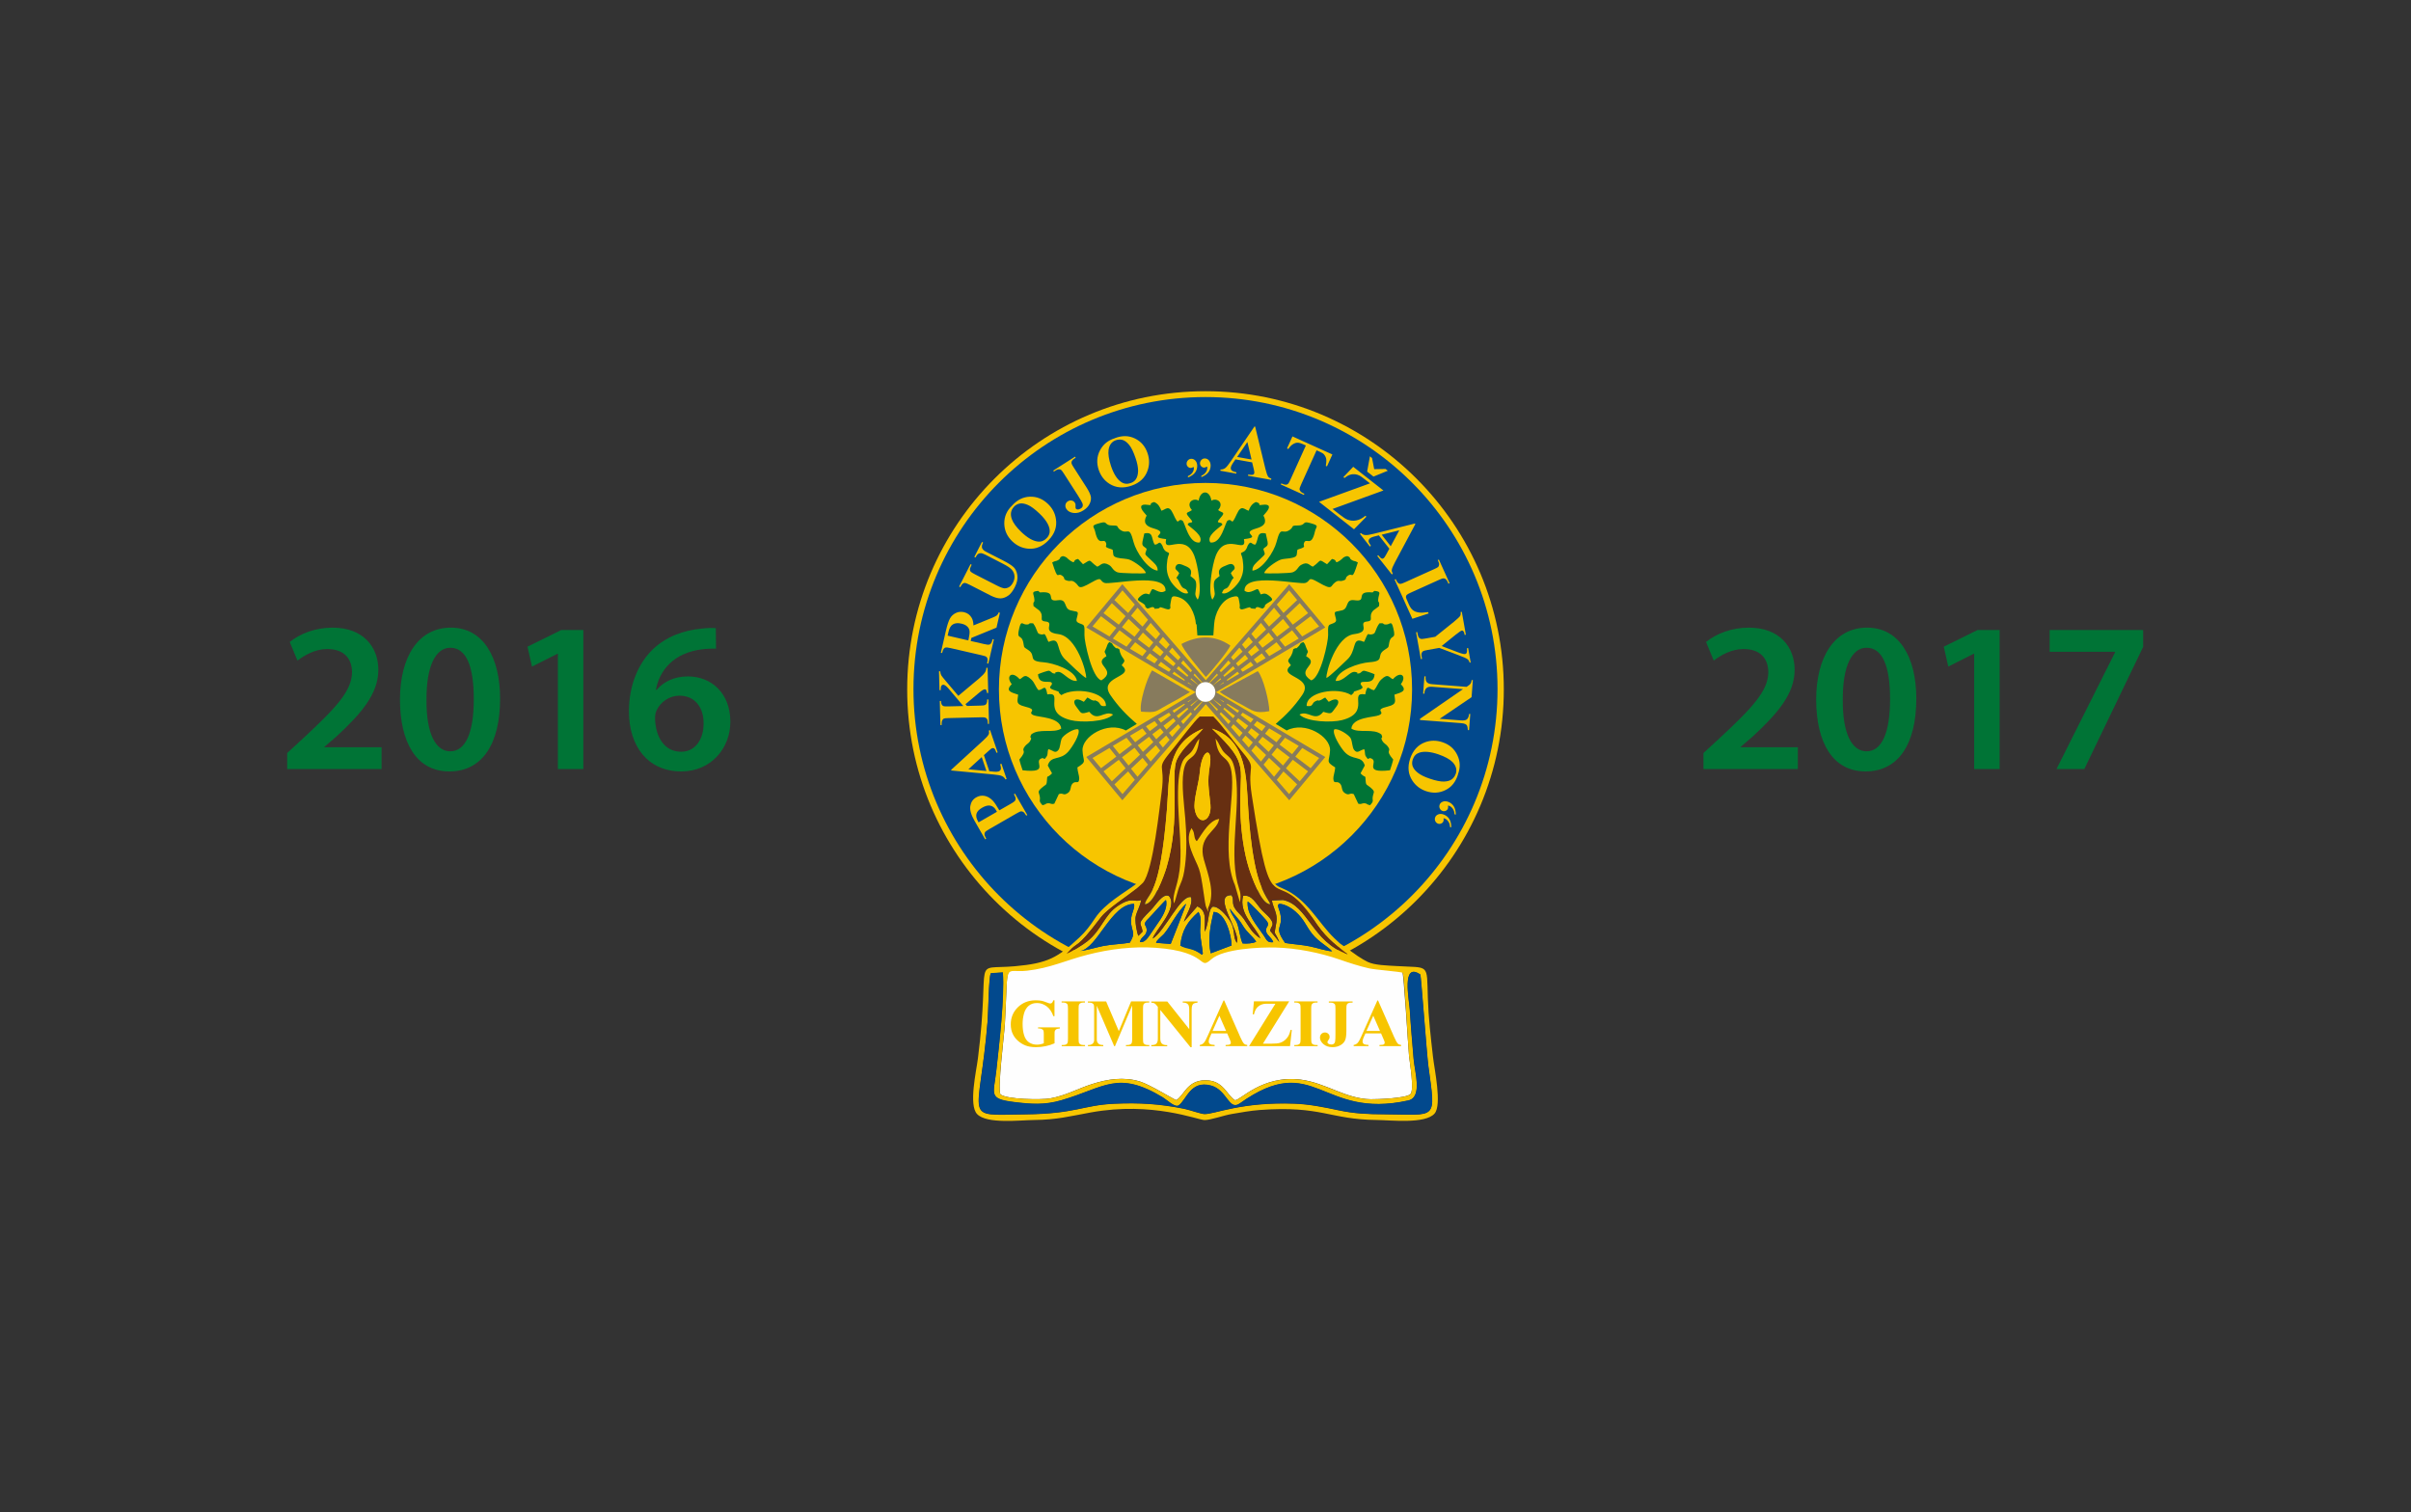 <?xml version="1.0" encoding="UTF-8"?>
<svg id="Layer_1" data-name="Layer 1" xmlns="http://www.w3.org/2000/svg" viewBox="0 0 338 212">
  <rect x="0" y="0" width="338" height="212" fill="#333333" stroke="none"/>
  <g>
    <path d="M169,54.85c23.1,0,41.82,18.72,41.82,41.82s-18.72,41.82-41.82,41.82-41.82-18.72-41.82-41.82,18.72-41.82,41.82-41.82h0Z" style="fill: #f7c500; fill-rule: evenodd;"/>
    <path d="M169,55.67c22.61,0,40.94,18.33,40.94,40.94s-18.33,40.94-40.94,40.94-40.94-18.33-40.94-40.94,18.33-40.94,40.94-40.94h0Z" style="fill: #02498d; fill-rule: evenodd;"/>
    <path d="M169,67.71c15.99,0,28.96,12.96,28.96,28.96s-12.96,28.96-28.96,28.96-28.96-12.96-28.96-28.96,12.96-28.96,28.96-28.96h0Z" style="fill: #f7c500; fill-rule: evenodd;"/>
    <path d="M140.24,153.43c.86.73,5.76.79,6.98.57,2.17-.38,3.81-1.34,5.85-2,2.2-.71,4.45-1.05,6.7-.38,1.41.42,4.86,2.58,5.13,2.62,1.08-.58,1.48-2.79,4.11-2.78,2.52.01,2.99,2.11,4.11,2.79.66.15,3.79-3.57,9.23-2.88,3.49.44,6.31,2.7,9.81,2.75.99.01,4.88-.13,5.55-.7.61-.52-.09-4.47-.18-5.43-.14-1.47-.72-11.47-.96-11.89-.3-.16-3.78-.41-4.71-.62-1.4-.32-2.76-.76-4.11-1.23-2.78-.97-5.9-1.57-8.85-1.65-2.18-.06-7.49.12-9.17,1.61-1.85,1.64-.13-1.09-7.66-1.64-3.21-.24-6.57.21-9.68,1.01-3.05.78-5.22,1.87-8.48,2.24-3.3.37-2.53-1.4-3.03,7.71-.09,1.6-1.05,9.03-.63,9.91h0Z" style="fill: #fefefe; fill-rule: evenodd;"/>
    <path d="M140.24,153.43c-.42-.88.54-8.3.63-9.91.5-9.11-.19-7.05,3.11-7.42,3.27-.37,5.43-1.46,8.48-2.24,3.11-.8,6.41-1.2,9.62-.97,7.53.55,5.88,3.25,7.73,1.61,1.68-1.49,6.85-1.71,9.03-1.65,2.94.08,6.2.72,8.98,1.69,1.35.47,2.71.91,4.11,1.23.93.21,4.41.46,4.71.62.25.42.74,10.14.89,11.61.09.96.79,4.9.18,5.43-.67.57-4.56.71-5.55.7-3.51-.05-6.33-2.3-9.81-2.75-5.44-.69-8.57,3.02-9.23,2.88-1.12-.68-1.59-2.78-4.11-2.79-2.62-.01-3.03,2.2-4.11,2.78-.27-.04-3.72-2.2-5.13-2.62-2.25-.67-4.5-.33-6.7.38-2.04.66-3.68,1.62-5.85,2-1.22.21-6.12.15-6.98-.57h0ZM199.1,136.61c.11.18.92,11.33,1.13,12.87,1.05,7.75,1.29,6.8-6.24,6.76-2.3-.01-4.12-.09-6.38-.57-2.01-.43-4.06-.84-6.12-.92-7.46-.28-11.22,1.49-12.64,1.46-.44,0-2.11-.59-2.84-.74-3.44-.69-6.25-.87-9.8-.71-4.42.2-5.36,1.41-12.49,1.49-9.02.09-6.43,1.16-5.27-13.09.1-1.22.14-6.04.44-6.69l1.69-.11c.26,3.44-.52,10.2-.92,13.78-.37,3.34-1.14,3.95,2.48,4.39,2.41.3,4.31.44,6.68-.26,6.07-1.78,7.84-4.23,14.19-.39.59.36,1.72,1.48,2.23,1.11,1.11-.81,1.65-3.53,4.49-2.78,2.31.61,2.5,3.63,4.07,2.51,10.53-7.5,11.28,2.32,23.62-.41,2.03-.45.9-4.04.75-5.82-.19-2.31-.4-4.6-.54-6.92-.08-1.32-1.19-6.75,1.45-4.93h0ZM165.47,132.58c.25-2.2,1.01-3.36,2.55-4.72.54.93.19,1.9.24,2.9.04.9.27,1.98.37,2.94l-.13.17c-1.01-.91-2.72-1.1-3.02-1.28h0ZM169.74,133.66c-.46-1.9-.03-4.03.4-5.8,1.67,0,2.51,3.4,2.52,4.7l-2.92,1.1h0ZM176.1,132.03c-.45.25-1.29.29-1.89.24-.34-.75-.45-1.82-.71-2.66-.24-.77-1.02-1.54-1.07-2.23.6.92,1.14,1.28,1.79,2.36.65,1.08,1.37,1.47,1.89,2.28h0ZM177.49,129.01c.72.88-.19.82.03,1.65.14.54.75.77.98,1.45-.86.08-.88-.27-1.34-.95-.95-1.41-2.4-2.95-2.25-4.75.28.07,2.36,2.34,2.58,2.6h0ZM159.8,132.09c.1-.7.84-.85.94-1.51.15-1.01-.83-.77.34-1.88.4-.39,2.18-2.42,2.38-2.52.29,1.2-.61,2.53-1.29,3.47-1.13,1.57-1.47,2.53-2.37,2.43h0ZM183.64,132.69c-1.15-.24-2.35-.29-3.48-.48-1.74-2.46-.17-1.94-.7-4.19-.17-.71-.77-1.57.46-1.2.59.18,1.25.59,1.7,1,1.24,1.11,1.43,1.99,2.34,3.13.92,1.15,2.09,1.68,2.79,2.43-.72-.02-2.29-.52-3.12-.69h0ZM151.42,133.34c2.45-.37,4.34-6.6,7.57-6.61.16.79-.62,1.55-.4,2.88.2,1.26.58,1.19-.2,2.56-1.18.2-2.51.22-3.76.47-.96.19-2.3.61-3.21.7h0ZM162.07,132.19c.09-.41.79-.89,1.1-1.24.85-.96,1.86-3.14,3.12-4.24-.03.17-2.08,5.46-2.17,5.64l-2.05-.16h0ZM178.56,123.76l-.3.08.59.68c.53.77,3.99,2.41,5.31,4.42,1.51,2.3,2.61,3.21,4.77,4.86-5-1.71-5.55-6.9-9.06-7.61-.01,0-1.56.07-1.57.07.19,1.06.84,1.84.64,3.04-.36,2.2-.32.95.41,2.78l-1.28-1.56c.05-.64.72-.76.02-1.7-.32-.43-.82-.82-1.19-1.21-.82-.89-1.38-2.22-2.63-2-.65,2.51,1.74,4.31,2.42,5.96-1.22-.79-1.45-1.47-2.3-2.7-.37-.54-.85-.91-1.17-1.36-.65-.91-.14-1.27-.57-1.99-2.81-.07,1.32,5.14.76,6.67-.68-.83-.09-1.81-1.08-3.23-.47-.68-1.49-1.92-2.33-1.83-.7.48-.46,2.27-1.11,3.49-.09-1.22.46-2.9-1.04-3.54l-1.88,2.16c.31-1,1.31-2.38,1-3.45-1.46-.36-3.68,4.79-5.37,5.81.28-1.09,3.66-4.33,2.28-5.96-.84-.48-1.87,1.29-2.53,1.95-2.17,2.16-1.35,1.69-1.17,3.03l-.59.6c-.22-.47-.53-2.14-.36-2.79.19-.77.65-1.47.76-2.25-.96.43-1.22-.54-3.28.84-1.94,1.3-2.21,3.3-4.29,4.97-.56.45-2.24,1.51-2.89,1.73,1.86-2.07,1.07-.18,4.83-5.12,1.1-1.45,5.29-3.91,5.62-4.59-.11.03.34-.52.23-.55-.57-.17-1.7-.47-.75.35-1.96,1.46-4.54,2.83-5.95,4.94-.72,1.08-1.29,1.85-2.2,2.7-3,2.8-4.41,3.61-9,4.02-6.32.56-3.36-1.85-5.21,12.9-.22,1.78-1.33,6.56-.12,7.83,1.36,1.43,6.03.85,8.04.83,3.15-.03,4.94-.52,7.91-1.06,8.67-1.57,15,1.07,15.94,1.07.88,0,2.71-.67,3.81-.85,1.3-.22,2.6-.46,3.91-.56,8.7-.64,9.75,1.33,16.42,1.4,1.98.02,6.79.59,8.1-.9,1.07-1.21-.03-6.24-.22-7.97-.32-2.82-.63-5.43-.72-8.28-.16-4.9.29-4.14-4.5-4.44-1.11-.07-2.99-.1-3.96-.59-.26-.13-.85-.45-1.36-.8h0s-.09-.07-.14-.1l-2.13-1.51c-.08-.04-.15-.1-.24-.17h0c-.2-.17-.45-.41-.79-.74-2.2-2.09-3.82-5.57-7.27-6.98-.63-.26-.69-.31-1.22-.79h0Z" style="fill: #f7c500; fill-rule: evenodd;"/>
    <path d="M169.24,127.32c-.27-.53-.55-4.15-1.06-5.57-.53-1.47-2.04-3.7-1.13-5.44.43.68.1,1.25.72,1.78.41-.3,1.53-2.81,3.01-3.15-.36,1.59-3.04,2.29-2.11,5.62.6,2.12,1.63,4.64.57,6.75h0ZM169.61,107.31c-.4,2.41-.14,3.2.08,5.49.23,2.48-1.79,3.07-2.2.66-.21-1.24.59-3.65.71-5.17.28-3.42,1.84-3.59,1.41-.99h0ZM169.92,102.17c4.93,1.56,4.79,6.9,5.07,11.17.16,2.53.39,4.98.86,7.47.84,4.43,2.09,5.4,2.22,5.96-1.25.04-2.64-3.96-2.98-5.04-.69-2.19-1.04-4.83-1.16-7.11-.4-7.32,1.64-7.05-4-12.44h0ZM160.51,126.76c.4-1.64,2.1-.86,3.08-13.21.38-4.78-.12-9.26,5.08-11.38-1.21,1.45-2.87,2.57-3.69,4.36-.93,2.02.59,8.27-1.45,15.11-.32,1.07-1.81,5.21-3.02,5.13h0ZM159.23,124.66c-1.28,1.03-4,2.79-4.87,3.93-3.76,4.94-2.97,3.05-4.83,5.12.64-.22,2.33-1.28,2.89-1.73,2.07-1.66,2.35-3.67,4.29-4.97,2.06-1.38,2.32-.41,3.28-.84-.11.78-.56,1.48-.76,2.25-.16.66.14,2.33.36,2.79l.59-.6c-.18-1.34-1-.87,1.17-3.03.66-.66,1.69-2.43,2.53-1.95,1.38,1.64-1.99,4.87-2.28,5.96,1.69-1.02,3.9-6.17,5.37-5.81.31,1.07-.68,2.45-1,3.45l1.88-2.16c1.5.64.95,2.31,1.04,3.54.64-1.22.41-3.01,1.11-3.49.84-.09,1.86,1.16,2.33,1.83.99,1.43.4,2.4,1.08,3.23.56-1.54-3.57-6.75-.76-6.67.44.71-.08,1.08.57,1.99.32.45.8.83,1.17,1.36.85,1.23,1.08,1.91,2.3,2.7-.67-1.65-3.07-3.45-2.42-5.96,1.24-.22,1.81,1.11,2.63,2,.36.39.87.78,1.19,1.21.7.94.03,1.05-.02,1.7l1.28,1.56c-.73-1.83-.77-.58-.41-2.78.2-1.2-.46-1.99-.64-3.04.01,0,1.56-.08,1.57-.07,3.51.71,4.06,5.9,9.06,7.61-2.16-1.65-3.27-2.57-4.77-4.86-5.8-8.55-5.7,2.08-8.67-17.42-.77-4.9,1.04-3.26-1.72-6.57-1.09-1.3-2.52-3.36-3.67-4.48h-1.91c-.67.52-2.91,3.5-3.62,4.37-2.83,3.43-1.1,1.73-1.73,6.29-.25,1.78-1.17,10.92-2.6,12.64-.14.17-.84.78-1,.91h0Z" style="fill: #672f11; fill-rule: evenodd;"/>
    <path d="M167.75,87.53l.11,1.56h2.24l.11-1.56c.09-1.46.96-3.39,2.5-3.82,1.02-.28.88.01,1.06.85.11.52-.04.59.04.72.16.29.54.12,1-.04.67-.23.27.04.79.09.82.09.15-.1.65-.21.19-.04.51.19.77.2.64-.45-.05-.26.65-.74.59-.4,1.07-.42.17-1.11-.31-.24-.54-.27-.73-.23-.44.08-.3.26-.53-.24-.25-.56-.25-.44-.88-.17-.4.17-.76.32-1.23,0-.11-2.69,7.77-.77,8.59-1.11.73-.3.22-.96,1.73-.09,2.16,1.24,1.63.55,2.41,0,.5-.36.54-.06,1.06-.22.67-.2.22-.3.62-.63.85-.71.57.95,1.48-1.92-.49-.29-.53-.11-.9-.37-.38-.27-.01-.31-.59-.52-.66.13-.57.34-1.06.65-.86.54-.17-.11-1.08-.25l-.69.74c-1.31-.83-.7-.55-1.99.34-.5-.15-.7-.79-1.65-.24-.49.28-.49.79-1.21,1.04-.35.13-3.69.21-3.96.1.15-.6,1.57-1.57,2.2-1.84.53-.22,1.24-.15,1.82-.32.58-.16.53-.36.57-.64.1-.66-.05-.41.62-.67.67-.26.22-.28.36-.71.29-.93,1.04.67,1.54-1.65.17-.77.78-.81-.86-1.23-.91-.24-.41.4-1.56.39-1.03,0-.47.15-1.09.6-1.11.81-1.23-.78-1.89,1.77-.33,1.29-1.97,3.84-3.36,3.96-.05-.69.52-1.08,1.01-1.56.69-.68.8-.64.66-1.04-.2-.57-.19-.41.28-.79.17-.14.24-.26.17-.68-.01-.09-.23-1.1-.25-1.14-1.31-.29-.95.67-1.44,1.55-.55.09-.62-.73-1.1.16-.29.99-.8.86-.92,1.05-.07.11.15.37.22.9.13.97.2,1.8-.37,2.88-.37.7-1.73,2.17-2.54,1.82.37-1.03.64-.18,1.16-1.37.61-1.37.69-.2.09-1.42.28-.47.67-.48.5-.93-.17-.45-.59-.4-.92-.26-.96.39-1.48.55-1.15,1.59-.51.46-.88.41-.8,1.53.06.8.33,1.02-.22,1.78-.68-1.07,0-4.92.47-6.13,1.37-3.5,4.44-.09,3.96-2.36,2.82-.3-.76-.8,1.75-1.5,1.17-.33,1.49-.88.98-1.8l.4-.47c.59-.69.54-1.18-.5-1.04-.99.14.04-.13-.95-.39-.55.24-.81.65-1.02,1.22-.6-.16-1.03-.93-1.65.45-.9,1.98-.52.5-1.3.94-.34.19-.84,3.3-2.42,3.06-.6-.91,1.1-1.95,1.69-2.49-.12-.59-1.18.07-.26-.97.76-.86.25-.64-.34-1.08.92-1.02-.2-1.79-.94-1.32-.24-1.56-1.56-1.51-1.79,0-.74-.47-1.86.3-.94,1.32-.59.44-1.1.22-.34,1.08.93,1.04-.14.38-.26.97.59.55,2.29,1.58,1.69,2.49-1.57.24-2.08-2.87-2.42-3.06-.78-.44-.4,1.04-1.3-.94-.62-1.37-1.05-.6-1.65-.45-.22-.57-.47-.99-1.02-1.22-.99.26.04.53-.95.39-1.03-.15-1.09.34-.5,1.04l.4.47c-.51.92-.19,1.48.98,1.8,2.5.7-1.07,1.2,1.75,1.5-.48,2.27,2.6-1.14,3.96,2.36.47,1.21,1.15,5.06.47,6.13-.55-.75-.27-.97-.22-1.78.08-1.11-.29-1.07-.8-1.53.33-1.04-.19-1.2-1.15-1.59-.33-.13-.75-.19-.92.26-.17.45.22.46.5.93-.6,1.21-.52.04.09,1.42.53,1.18.8.34,1.16,1.37-.81.35-2.18-1.12-2.54-1.82-.57-1.09-.5-1.92-.37-2.88.07-.53.29-.79.22-.9-.12-.2-.63-.06-.92-1.05-.47-.89-.55-.06-1.1-.16-.49-.88-.13-1.84-1.44-1.55-.02.05-.24,1.05-.25,1.14-.07.42,0,.54.17.68.47.38.48.22.28.79-.14.4-.03.37.66,1.04.49.48,1.06.87,1.01,1.56-1.39-.13-3.03-2.68-3.36-3.96-.65-2.55-.78-.96-1.89-1.77-.61-.45-.06-.61-1.09-.6-1.16,0-.65-.63-1.56-.39-1.64.42-1.03.46-.86,1.23.5,2.32,1.25.73,1.54,1.65.13.43-.32.45.36.71.67.26.53.01.62.67.04.29,0,.48.57.64.58.16,1.29.09,1.82.32.64.27,2.06,1.24,2.2,1.84-.27.11-3.61.03-3.96-.1-.71-.26-.72-.76-1.21-1.04-.95-.55-1.15.1-1.65.24-1.29-.88-.68-1.16-1.99-.34l-.69-.74c-.91.14-.22.79-1.08.25-.49-.31-.4-.51-1.06-.65-.58.2-.21.25-.59.52-.37.26-.41.08-.9.37.92,2.87.63,1.22,1.48,1.92.4.33-.05.43.62.63.52.15.55-.14,1.06.22.78.55.25,1.24,2.41,0,1.52-.87,1.01-.21,1.73.09.82.34,8.7-1.58,8.59,1.11-.47.32-.83.18-1.23,0-.62-.27-.62-.38-.88.17-.23.5-.09.32-.53.24-.19-.03-.41,0-.73.23-.9.69-.42.71.17,1.11.7.48.01.29.65.74.26-.01.58-.24.77-.2.49.11-.17.3.65.21.52-.06.11-.33.79-.09.46.16.84.33,1,.04.08-.13-.07-.2.04-.72.18-.84.05-1.13,1.06-.85,1.54.43,2.41,2.36,2.5,3.82h0Z" style="fill: #007436; fill-rule: evenodd;"/>
    <path d="M199.1,136.61c-2.64-1.81-1.53,3.61-1.45,4.93.14,2.32.35,4.61.54,6.92.14,1.78,1.27,5.37-.75,5.82-12.34,2.74-13.09-7.09-23.62.41-1.56,1.11-1.76-1.91-4.07-2.51-2.84-.75-3.38,1.97-4.49,2.78-.51.37-1.64-.75-2.23-1.11-6.35-3.84-8.11-1.39-14.19.39-2.37.7-4.26.56-6.68.26-3.63-.45-2.86-1.06-2.48-4.39.4-3.58,1.18-10.34.92-13.78l-1.69.11c-.3.65-.34,5.47-.44,6.69-1.16,14.25-3.75,13.18,5.27,13.09,7.12-.07,8.07-1.29,12.49-1.49,3.55-.16,6.36.03,9.8.71.73.15,2.39.73,2.84.74,1.42.03,5.18-1.74,12.64-1.46,2.05.08,4.11.49,6.12.92,2.26.49,4.08.56,6.38.57,7.53.05,7.29.99,6.24-6.76-.21-1.54-1.02-12.69-1.13-12.87h0Z" style="fill: #02498d; fill-rule: evenodd;"/>
    <path d="M159.35,101.48c-1.38-1.19-2.55-2.37-3.67-4.01-1.73-2.51,2.94-2.5,1.88-3.88-.3-.39-.44-.19-.1-.6.51-.61-.3-.53-.55-1.97-.64-.35-.22.12-.72-.38-.37-.37-.09-.4-.68-.62-.33.34-.26.49-.48.95-.31.63-.13.3.08,1.04-2.09,1.16,1.66,1.86-.7,3.38-1.35-.32-2.4-5.5-2.38-6.33.03-1.41,0-1.4-.48-1.58-.81-.29-.69-.42-.5-1.18.17-.68-.07-.48-.99-.73-1-.28-.37-1.63-1.77-1.41-1.86.28.09-1.33-2.44-1.1-.16.02-.21-.22-.33-.21-1.08.1-.56.36-.51,1.21.04.6-.22.07-.12.92.23.21.64.47.79.6.83.85-.17,1.46.9,1.56,1.4.13-.73,1.46,1.8,1.77,2.57.32,3.96,5.35,3.89,6.15-.43-.15-2.43-2.11-2.94-2.6-1.21-1.14-.72-2.8-1.76-2.64-.69.11-.47.47-.82-.35-.44-1.03-.26-.27-1.06-.59-.36-.14-.25-.66-.85-1.48-.87-.09-.29.17-.96.16-.56,0-.71-.65-.99.52-.42,1.74.29.75.56,1.97.18.82-.04.59.72,1.1,1.17.79-.2,1.54,2.08,1.7,1.4.1,4.48,1.07,4.73,2.62-1.16.11-1.97-1.4-2.73-1.26-.75.14.09.29-.53.21-.31-.04-.33-.3-.68-.38-.11-.03-1.32.38-1.52.5.09,1.74,2.02.61,1.95,1.36-.03.29-.71.5.24.83,1.38.48.19.01,1.08.73,1.88-1.2,6.34-.46,6.25,1.52-1.03.16-.61-.4-1.28-.69-.59-.26-.06.09-.63-.11-.19-.06-.43-.27-.69-.38l-.49.6c-1.32-.78-1.64-.04-1.08.66.77.96.52,1.14,1.84.74,1.18,1.51,2.1-.29,3.34.39-1.06,1.06-4.52,1.14-5.95.78-4.18-1.06-.85-4.02-3.27-3.61-.3-1.61-.5-.65-1.24-.59-.5-.58-.51-1.03-1.01-1.5-1.01-.96-1.1-.23-1.63-.04-1.12-1.27-1.99-.39-1.11.69-.94.96-.14,1.14.9,1.48-.05.8-.45,1.33.88,1.65,2.17.52.22.76,1.28,1.23.71.31,3.69.24,3.88,1.87-1.04.71-3.14-.09-4.22.84-.33.76.28.17-.16.94-.15.27-.51.43-.71.7-.67.86.48.37-.78,1.86,0,.11.4,1.43.45,1.51,4.01.45,1.4-1.24,2.67-1.68.47-.16.22.44.68-.22.25-.36.08-.59.26-1.06.65.15.96.71,1.43.09.24-.32.26-1.15.43-1.55.22-.52,1.85-1.55,2.35-1.3.31.63-.86,2.47-1.4,3.09-1.18,1.35-2.44.47-2.89,1.96l.6,1.1c-.77.8-.65.08-.72,1.05-.05.7-.16.47-.74.99-.63.56-.38.56-.27,1.15.14.71-.24.59.39,1.28.57-.11.36-.26.82-.28.36-.01.38.2.84.06l.63-1.34c.66-.23.61.29,1.27-.16.48-.32.31-.88.59-1.24.5-.64.95.17,1-.78.02-.35-.24-1-.26-1.56,1.42-.89.79-.77.72-2.39-.08-1.94,3.49-4.15,6.08-2.79l1.52-.91h0Z" style="fill: #007436; fill-rule: evenodd;"/>
    <path d="M159.97,99.78c2.34.16,1.91,0,3.75-.98.97-.52,2.16-1.19,3.1-1.77l-5.3-3.04c-.7.98-1.87,4.7-1.55,5.8h0Z" style="fill: #877b5d; fill-rule: evenodd;"/>
    <path d="M170.98,96.97c.51.46,2.35,1.44,3.06,1.81,1.64.86,1.8,1.3,3.91.93,0-1.21-.83-4.71-1.62-5.61l-5.34,2.88h0Z" style="fill: #877b5d; fill-rule: evenodd;"/>
    <path d="M169.92,102.17c5.64,5.39,3.61,5.12,4,12.44.12,2.29.48,4.93,1.16,7.11.34,1.08,1.74,5.08,2.98,5.04-.13-.56-1.38-1.52-2.22-5.96-.47-2.49-.7-4.94-.86-7.47-.28-4.26-.14-9.61-5.07-11.17h0Z" style="fill: #f7c500; fill-rule: evenodd;"/>
    <path d="M160.51,126.76c1.21.08,2.7-4.06,3.02-5.13,2.04-6.84.52-13.09,1.45-15.11.82-1.79,2.48-2.91,3.69-4.36-5.2,2.12-4.7,6.6-5.08,11.38-.98,12.35-2.68,11.58-3.08,13.21h0Z" style="fill: #f7c500; fill-rule: evenodd;"/>
    <path d="M180.16,132.21c1.13.19,2.33.25,3.48.48.83.17,2.4.67,3.12.69-.7-.76-1.86-1.28-2.79-2.43-.91-1.14-1.1-2.02-2.34-3.13-.45-.41-1.11-.82-1.7-1-1.23-.37-.62.48-.46,1.2.53,2.25-1.04,1.73.7,4.19h0Z" style="fill: #02498d; fill-rule: evenodd;"/>
    <path d="M165.64,90.29c.08.68,2.81,3.91,3.4,4.62.52-.43,3.38-3.93,3.43-4.41-2.33-1.6-4.72-1.32-6.84-.21h0Z" style="fill: #877b5d; fill-rule: evenodd;"/>
    <path d="M151.42,133.34c.91-.09,2.24-.51,3.21-.7,1.25-.25,2.58-.26,3.76-.47.79-1.37.41-1.3.2-2.56-.22-1.34.56-2.1.4-2.88-3.23,0-5.13,6.24-7.57,6.61h0Z" style="fill: #02498d; fill-rule: evenodd;"/>
    <path d="M169.61,107.31c.43-2.61-1.12-2.43-1.41.99-.13,1.51-.93,3.92-.71,5.17.41,2.41,2.43,1.81,2.2-.66-.21-2.29-.48-3.08-.08-5.49h0Z" style="fill: #f7c500; fill-rule: evenodd;"/>
    <path d="M169.74,133.66l2.92-1.1c-.01-1.3-.86-4.71-2.52-4.7-.43,1.77-.86,3.9-.4,5.8h0Z" style="fill: #02498d; fill-rule: evenodd;"/>
    <path d="M169.24,127.32c1.06-2.12.02-4.63-.57-6.75-.94-3.34,1.75-4.03,2.11-5.62-1.48.34-2.6,2.85-3.01,3.15-.62-.53-.29-1.11-.72-1.78-.91,1.74.61,3.98,1.13,5.44.51,1.42.8,5.04,1.06,5.57h0Z" style="fill: #f7c500; fill-rule: evenodd; stroke: #f7c500; stroke-miterlimit: 22.93; stroke-width: .22px;"/>
    <path d="M165.47,132.58c.98.62,1.62.23,3.02,1.28l.13-.17c-.09-.96-.32-2.04-.37-2.94-.05-1,.3-1.97-.24-2.9-1.54,1.37-2.29,2.53-2.55,4.72h0Z" style="fill: #02498d; fill-rule: evenodd;"/>
    <path d="M159.8,132.09c.9.11,1.24-.85,2.37-2.43.67-.94,1.58-2.27,1.29-3.47-.21.09-1.98,2.13-2.38,2.52-1.16,1.11-.19.87-.34,1.88-.09.66-.83.81-.94,1.51h0Z" style="fill: #02498d; fill-rule: evenodd;"/>
    <path d="M178.5,132.1c-.23-.68-.84-.91-.98-1.45-.22-.82.69-.76-.03-1.65-.22-.27-2.3-2.53-2.58-2.6-.15,1.8,1.3,3.34,2.25,4.75.46.68.48,1.02,1.34.95h0Z" style="fill: #02498d; fill-rule: evenodd;"/>
    <path d="M162.07,132.19l2.05.16c.09-.18,2.15-5.47,2.17-5.64-1.26,1.1-2.26,3.28-3.12,4.24-.32.35-1.01.83-1.1,1.24h0Z" style="fill: #02498d; fill-rule: evenodd;"/>
    <path d="M174.21,132.28c.6.05,1.44,0,1.89-.24-.52-.8-1.24-1.19-1.89-2.28-.64-1.08-1.19-1.44-1.79-2.36.05.68.83,1.45,1.07,2.23.26.84.37,1.91.71,2.66h0Z" style="fill: #02498d; fill-rule: evenodd;"/>
    <path d="M147.83,140.26v2.21h-.16c-.21-.6-.52-1.06-.93-1.37-.41-.31-.87-.47-1.36-.47s-.86.13-1.17.39c-.31.26-.53.63-.66,1.1-.13.47-.19.95-.19,1.45,0,.6.07,1.13.21,1.58.14.45.37.78.69,1,.32.21.69.32,1.12.32.15,0,.31-.02.46-.05.16-.03.32-.08.49-.14v-1.3c0-.25-.02-.41-.05-.49-.03-.07-.1-.14-.21-.2-.11-.06-.23-.09-.38-.09h-.16v-.16h3.05v.16c-.23.02-.39.05-.49.1-.09.05-.16.13-.21.24-.03.06-.04.21-.04.44v1.3c-.4.18-.82.31-1.25.4-.43.09-.88.14-1.35.14-.59,0-1.09-.08-1.48-.24-.39-.16-.74-.37-1.04-.64-.3-.26-.53-.56-.7-.89-.22-.42-.32-.9-.32-1.43,0-.94.33-1.74.99-2.39.66-.65,1.5-.98,2.5-.98.31,0,.59.02.84.07.14.03.35.09.66.21.3.12.48.17.54.17.09,0,.17-.03.24-.09.07-.06.14-.18.2-.36h.16ZM152.11,146.52v.16h-3.27v-.16h.21c.18,0,.33-.03.44-.1.08-.04.14-.12.18-.22.03-.07.05-.27.05-.59v-4.14c0-.32-.02-.53-.05-.61-.03-.08-.1-.15-.21-.21-.1-.06-.24-.09-.42-.09h-.21v-.16h3.27v.16h-.21c-.18,0-.33.03-.44.1-.08.04-.14.12-.19.22-.03.07-.05.27-.05.59v4.14c0,.32.02.53.05.61.04.08.1.15.21.21.1.06.24.09.41.09h.21ZM156.86,144.54l1.71-4.14h2.54v.16h-.2c-.18,0-.33.03-.44.1-.08.04-.14.12-.18.22-.03.08-.05.27-.05.59v4.14c0,.32.02.53.05.61.03.08.1.15.21.21.1.06.24.09.42.09h.2v.16h-3.27v-.16h.2c.18,0,.33-.03.44-.1.08-.04.14-.12.18-.22.03-.07.05-.27.05-.59v-4.64l-2.41,5.71h-.11l-2.44-5.67v4.41c0,.31,0,.5.02.57.04.15.13.28.26.38.13.1.35.15.63.15v.16h-2.15v-.16h.07c.14,0,.27-.02.39-.07.12-.05.21-.11.27-.19.06-.08.11-.19.14-.34,0-.03,0-.19,0-.48v-3.97c0-.32-.02-.53-.05-.6-.03-.08-.1-.15-.21-.21-.11-.06-.25-.09-.42-.09h-.2v-.16h2.56l1.77,4.14h0ZM163.63,140.4l3.09,3.89v-2.69c0-.38-.05-.64-.16-.77-.15-.18-.4-.27-.75-.26v-.16h2.07v.16c-.27.03-.44.08-.53.13-.09.06-.16.14-.21.27-.05.12-.08.33-.08.63v5.23h-.16l-4.24-5.23v4c0,.36.08.61.25.74.17.13.36.19.57.19h.15v.16h-2.23v-.16c.35,0,.59-.07.72-.21.14-.14.2-.38.2-.71v-4.44l-.13-.16c-.13-.17-.25-.28-.35-.34-.1-.05-.25-.08-.44-.09v-.16h2.22ZM172.04,144.89h-2.19l-.27.61c-.09.21-.13.38-.13.51,0,.18.07.31.21.39.08.05.29.09.62.11v.16h-2.08v-.16c.22-.03.41-.13.55-.28.15-.15.33-.47.54-.96l2.24-5h.09l2.26,5.14c.22.49.39.8.53.93.11.1.25.15.44.17v.16h-3.03v-.16h.12c.24,0,.41-.03.51-.1.07-.05.1-.12.1-.21,0-.06,0-.12-.03-.18,0-.03-.05-.15-.14-.35l-.34-.78h0ZM171.89,144.55l-.94-2.14-.96,2.14h1.89ZM180.73,140.4l-3.68,5.93h1.19c.56,0,.96-.04,1.18-.11.37-.11.68-.32.95-.62.27-.3.45-.7.55-1.2h.18l-.25,2.27h-5.74l3.69-5.94h-.93c-.36,0-.6.01-.71.03-.22.04-.42.12-.61.24-.19.12-.35.28-.47.47-.12.2-.22.45-.29.75h-.17l.17-1.83h4.95ZM184.72,146.52v.16h-3.27v-.16h.21c.18,0,.33-.03.44-.1.08-.04.14-.12.18-.22.03-.07.05-.27.05-.59v-4.14c0-.32-.02-.53-.05-.61-.03-.08-.1-.15-.21-.21-.1-.06-.24-.09-.42-.09h-.21v-.16h3.27v.16h-.21c-.18,0-.33.03-.44.1-.08.04-.14.12-.19.22-.03.07-.05.27-.05.59v4.14c0,.32.02.53.05.61.04.08.1.15.21.21.1.06.24.09.41.09h.21ZM186.29,140.57v-.16h3.33v.16h-.2c-.18,0-.33.03-.44.1-.08.04-.14.12-.18.22-.03.07-.05.27-.05.59v3.07c0,.6-.06,1.04-.18,1.31-.12.27-.33.5-.64.68-.31.18-.68.28-1.11.28-.53,0-.95-.14-1.28-.42-.32-.28-.49-.58-.49-.92,0-.21.07-.39.2-.52.13-.13.3-.2.49-.2s.35.06.47.18c.13.12.19.27.19.44,0,.09-.01.16-.03.23-.01.03-.06.11-.15.23-.08.12-.13.21-.13.27,0,.08.04.15.12.21.12.09.27.13.45.13.13,0,.24-.03.33-.1.09-.07.15-.17.18-.32.04-.14.05-.54.05-1.2v-3.35c0-.32-.02-.53-.05-.61-.03-.08-.11-.15-.21-.21-.1-.06-.24-.09-.42-.09h-.27ZM193.61,144.89h-2.19l-.27.61c-.09.21-.13.38-.13.51,0,.18.07.31.21.39.08.05.29.09.62.11v.16h-2.08v-.16c.22-.03.41-.13.55-.28.15-.15.33-.47.54-.96l2.24-5h.09l2.26,5.14c.22.49.39.8.53.93.11.1.25.15.44.17v.16h-3.03v-.16h.12c.24,0,.42-.03.51-.1.07-.05.1-.12.1-.21,0-.06,0-.12-.03-.18,0-.03-.05-.15-.14-.35l-.34-.78h0ZM193.46,144.55l-.94-2.14-.96,2.14h1.89Z" style="fill: #f7c500; fill-rule: evenodd;"/>
    <path d="M169.48,96.74h-.01s-.35.36-.35.36l-.1-.09-.12.16.09.05-.29.48-16.13-9.56-.28-.17.21-.25,4.63-5.56.21-.25.22.25,12.34,14.21-.42.37h0ZM166.02,95.46l.09-.13-1.51-1.15-.23.29,1.66.98h0ZM166.45,94.89l.14-.19-1.37-1.29-.27.34,1.5,1.14h0ZM166.93,94.25l.18-.24-1.23-1.42-.31.38,1.36,1.28h0ZM167.48,94.44l-.15.2,1.79,1.7-1.64-1.89h0ZM167,95.09l-.1.14,1.26.96-1.16-1.09h0ZM166.56,95.67l-.06.07.7.41-.64-.49h0ZM163.88,94.19l.27-.34-1.4-1.06-.4.5,1.52.9h0ZM164.5,93.41l.31-.39-1.28-1.21-.43.54,1.4,1.06h0ZM165.16,92.58l.34-.43-1.17-1.35-.45.56,1.28,1.21h0ZM161.87,93l.44-.55-1.12-.85-.54.68,1.23.73h0ZM162.66,92.01l.47-.58-1.03-.97-.56.7,1.12.85h0ZM163.48,90.99l.49-.61-.94-1.08-.57.72,1.03.97h0ZM160.16,91.99l.58-.73-1.6-1.21-.73.91,1.74,1.03h0ZM161.09,90.82l.6-.75-1.46-1.38-.73.92,1.6,1.21h0ZM162.04,89.63l.61-.76-1.34-1.54-.73.92,1.46,1.38h0ZM157.93,90.67l.77-.96-1.76-1.34-.93,1.16,1.92,1.14h0ZM159.05,89.27l.77-.97-1.61-1.52-.92,1.15,1.76,1.34h0ZM160.17,87.86l.77-.96-1.47-1.7-.91,1.13,1.61,1.52h0ZM155.53,89.24l.97-1.21-2.15-1.63-1.19,1.43,2.38,1.41h0ZM156.84,87.59l.96-1.2-1.93-1.83-1.17,1.4,2.14,1.62h0ZM158.15,85.95l.94-1.18-1.73-2-1.13,1.36,1.92,1.82h0Z" style="fill: #877b5d;"/>
    <path d="M168.6,96.74h.01s.35.36.35.36l.1-.09.12.16-.09.05.29.48,16.13-9.56.28-.17-.21-.25-4.63-5.56-.21-.25-.22.25-12.34,14.21.42.37h0ZM172.07,95.46l-.09-.13,1.51-1.15.23.29-1.66.98h0ZM171.64,94.89l-.14-.19,1.37-1.29.27.34-1.5,1.14h0ZM171.16,94.25l-.18-.24,1.23-1.42.31.38-1.36,1.28h0ZM170.6,94.44l.15.2-1.79,1.7,1.64-1.89h0ZM171.09,95.09l.1.14-1.26.96,1.16-1.09h0ZM171.53,95.67l.06.07-.7.41.64-.49h0ZM174.21,94.19l-.28-.34,1.4-1.06.4.5-1.52.9h0ZM173.58,93.41l-.31-.39,1.28-1.21.43.54-1.4,1.06h0ZM172.92,92.58l-.34-.43,1.17-1.35.45.56-1.28,1.21h0ZM176.21,93l-.44-.55,1.12-.85.54.68-1.23.73h0ZM175.42,92.01l-.47-.58,1.03-.97.56.7-1.12.85h0ZM174.61,90.99l-.49-.61.94-1.08.57.72-1.03.97h0ZM177.93,91.99l-.58-.73,1.6-1.21.73.91-1.74,1.03h0ZM176.99,90.82l-.6-.75,1.46-1.38.73.92-1.6,1.21h0ZM176.04,89.63l-.61-.76,1.34-1.54.73.92-1.46,1.38h0ZM180.15,90.67l-.77-.96,1.76-1.34.93,1.16-1.92,1.14h0ZM179.03,89.27l-.77-.97,1.61-1.52.92,1.15-1.76,1.34h0ZM177.91,87.86l-.77-.96,1.47-1.7.91,1.13-1.61,1.52h0ZM182.56,89.24l-.97-1.21,2.15-1.63,1.19,1.43-2.38,1.41h0ZM181.24,87.59l-.96-1.2,1.93-1.83,1.17,1.4-2.14,1.62h0ZM179.93,85.95l-.94-1.18,1.73-2,1.13,1.36-1.92,1.82h0Z" style="fill: #877b5d;"/>
    <path d="M169.48,97.37h-.01s-.35-.36-.35-.36l-.1.09-.12-.16.09-.05-.29-.48-16.13,9.56-.28.17.21.25,4.63,5.56.21.25.22-.25,12.34-14.21-.42-.37h0ZM166.02,98.65l.09.13-1.51,1.15-.23-.29,1.66-.98h0ZM166.45,99.22l.14.19-1.37,1.29-.27-.34,1.5-1.14h0ZM166.93,99.86l.18.24-1.23,1.42-.31-.38,1.36-1.28h0ZM167.48,99.67l-.15-.2,1.79-1.7-1.64,1.89h0ZM167,99.02l-.1-.14,1.26-.96-1.16,1.09h0ZM166.56,98.44l-.06-.07.7-.41-.64.49h0ZM163.88,99.92l.27.34-1.4,1.06-.4-.5,1.52-.9h0ZM164.5,100.7l.31.39-1.28,1.21-.43-.54,1.4-1.06h0ZM165.16,101.53l.34.43-1.17,1.35-.45-.56,1.28-1.21h0ZM161.87,101.11l.44.55-1.12.85-.54-.68,1.23-.73h0ZM162.66,102.1l.47.58-1.03.97-.56-.7,1.12-.85h0ZM163.48,103.12l.49.61-.94,1.08-.57-.72,1.03-.97h0ZM160.16,102.13l.58.73-1.6,1.21-.73-.91,1.74-1.03h0ZM161.09,103.29l.6.75-1.46,1.38-.73-.92,1.6-1.21h0ZM162.04,104.48l.61.76-1.34,1.54-.73-.92,1.46-1.38h0ZM157.93,103.44l.77.96-1.76,1.34-.93-1.16,1.92-1.14h0ZM159.05,104.84l.77.97-1.61,1.52-.92-1.15,1.76-1.34h0ZM160.17,106.25l.77.96-1.47,1.7-.91-1.13,1.61-1.52h0ZM155.53,104.87l.97,1.21-2.15,1.63-1.19-1.43,2.38-1.41h0ZM156.84,106.52l.96,1.2-1.93,1.83-1.17-1.4,2.14-1.62h0ZM158.15,108.16l.94,1.18-1.73,2-1.13-1.36,1.92-1.82h0Z" style="fill: #877b5d;"/>
    <path d="M168.6,97.37h.01s.35-.36.35-.36l.1.09.12-.16-.09-.05.29-.48,16.13,9.56.28.17-.21.25-4.63,5.56-.21.25-.22-.25-12.34-14.21.42-.37h0ZM172.07,98.65l-.09.13,1.51,1.15.23-.29-1.66-.98h0ZM171.64,99.22l-.14.19,1.37,1.29.27-.34-1.5-1.14h0ZM171.16,99.86l-.18.24,1.23,1.42.31-.38-1.36-1.28h0ZM170.6,99.67l.15-.2-1.79-1.7,1.64,1.89h0ZM171.09,99.02l.1-.14-1.26-.96,1.16,1.09h0ZM171.53,98.44l.06-.07-.7-.41.64.49h0ZM174.21,99.92l-.28.34,1.4,1.06.4-.5-1.52-.9h0ZM173.58,100.7l-.31.39,1.28,1.21.43-.54-1.4-1.06h0ZM172.92,101.53l-.34.43,1.17,1.35.45-.56-1.28-1.21h0ZM176.21,101.11l-.44.55,1.12.85.54-.68-1.23-.73h0ZM175.42,102.1l-.47.58,1.03.97.56-.7-1.12-.85h0ZM174.61,103.12l-.49.61.94,1.08.57-.72-1.03-.97h0ZM177.93,102.13l-.58.73,1.6,1.21.73-.91-1.74-1.03h0ZM176.99,103.29l-.6.75,1.46,1.38.73-.92-1.6-1.21h0ZM176.04,104.48l-.61.76,1.34,1.54.73-.92-1.46-1.38h0ZM180.15,103.44l-.77.96,1.76,1.34.93-1.16-1.92-1.14h0ZM179.03,104.84l-.77.97,1.61,1.52.92-1.15-1.76-1.34h0ZM177.91,106.25l-.77.96,1.47,1.7.91-1.13-1.61-1.52h0ZM182.56,104.87l-.97,1.21,2.15,1.63,1.19-1.43-2.38-1.41h0ZM181.24,106.52l-.96,1.2,1.93,1.83,1.17-1.4-2.14-1.62h0ZM179.93,108.16l-.94,1.18,1.73,2,1.13-1.36-1.92-1.82h0Z" style="fill: #877b5d;"/>
    <path d="M169,95.64c.76,0,1.38.62,1.38,1.38s-.62,1.38-1.38,1.38-1.38-.62-1.38-1.38.62-1.38,1.38-1.38h0Z" style="fill: #fff; fill-rule: evenodd;"/>
    <path d="M178.87,101.48c1.38-1.19,2.55-2.37,3.67-4.01,1.73-2.51-2.94-2.5-1.88-3.88.3-.39.44-.19.1-.6-.51-.61.3-.53.55-1.97.64-.35.22.12.72-.38.37-.37.09-.4.68-.62.33.34.26.49.48.95.31.63.13.3-.08,1.04,2.09,1.16-1.66,1.86.7,3.38,1.35-.32,2.4-5.5,2.38-6.33-.03-1.41,0-1.4.48-1.58.81-.29.69-.42.5-1.18-.17-.68.07-.48.99-.73,1-.28.37-1.63,1.77-1.41,1.86.28-.09-1.33,2.44-1.1.16.02.21-.22.33-.21,1.08.1.56.36.51,1.21-.04.6.22.07.12.92-.23.21-.64.47-.79.6-.83.85.17,1.46-.9,1.56-1.4.13.73,1.46-1.8,1.77-2.57.32-3.96,5.35-3.89,6.15.43-.15,2.43-2.11,2.94-2.6,1.21-1.14.72-2.8,1.76-2.64.69.11.47.47.82-.35.44-1.03.26-.27,1.06-.59.36-.14.25-.66.85-1.48.87-.09.29.17.96.16.56,0,.71-.65.99.52.42,1.74-.29.75-.56,1.97-.18.82.04.59-.72,1.1-1.17.79.2,1.54-2.08,1.7-1.4.1-4.48,1.07-4.73,2.62,1.16.11,1.97-1.4,2.73-1.26.75.14-.09.29.53.21.31-.04.33-.3.68-.38.11-.03,1.32.38,1.52.5-.09,1.74-2.02.61-1.95,1.36.03.29.71.5-.24.83-1.38.48-.19.01-1.08.73-1.88-1.2-6.34-.46-6.25,1.52,1.03.16.61-.4,1.28-.69.59-.26.06.09.63-.11.19-.06.43-.27.69-.38l.49.6c1.32-.78,1.64-.04,1.08.66-.77.96-.52,1.14-1.84.74-1.18,1.51-2.1-.29-3.34.39,1.06,1.06,4.52,1.14,5.95.78,4.18-1.06.85-4.02,3.27-3.61.3-1.61.5-.65,1.24-.59.5-.58.51-1.03,1.01-1.5,1.01-.96,1.1-.23,1.63-.04,1.12-1.27,1.99-.39,1.11.69.94.96.14,1.14-.9,1.48.05.8.45,1.33-.88,1.65-2.17.52-.22.76-1.28,1.23-.71.31-3.69.24-3.88,1.87,1.04.71,3.14-.09,4.22.84.33.76-.28.17.16.94.15.27.51.43.71.7.67.86-.48.37.78,1.86,0,.11-.4,1.43-.45,1.51-4.01.45-1.4-1.24-2.67-1.68-.47-.16-.22.44-.68-.22-.25-.36-.08-.59-.26-1.06-.65.15-.96.71-1.43.09-.24-.32-.26-1.15-.43-1.55-.22-.52-1.85-1.55-2.35-1.3-.31.63.86,2.47,1.4,3.09,1.18,1.35,2.44.47,2.89,1.96l-.6,1.1c.77.8.65.08.72,1.05.05.7.16.47.74.99.63.56.38.56.27,1.15-.14.71.24.59-.39,1.28-.57-.11-.36-.26-.82-.28-.36-.01-.38.2-.84.06l-.63-1.34c-.66-.23-.61.29-1.27-.16-.48-.32-.31-.88-.59-1.24-.5-.64-.95.17-1-.78-.02-.35.24-1,.26-1.56-1.42-.89-.79-.77-.72-2.39.08-1.94-3.49-4.15-6.08-2.79l-1.52-.91h0Z" style="fill: #007436; fill-rule: evenodd;"/>
    <path d="M140.09,113.62l1.64-.94c.32-.19.51-.32.57-.41.06-.09.09-.19.08-.32,0-.13-.09-.33-.24-.59l.15-.09,1.73,3-.15.09c-.16-.27-.29-.44-.4-.51-.11-.07-.21-.1-.32-.09-.1,0-.32.1-.64.29l-3.84,2.21c-.32.19-.51.32-.57.41-.06.09-.09.19-.08.32,0,.13.09.33.24.6l-.15.09-1.48-2.58c-.49-.85-.69-1.54-.6-2.09.09-.54.36-.95.82-1.21.38-.22.78-.29,1.19-.21.41.08.78.3,1.13.66.23.24.54.7.93,1.37h0ZM137.2,115.29l2.56-1.47c-.05-.1-.09-.17-.12-.22-.2-.36-.47-.57-.79-.64-.32-.07-.7.02-1.15.28-.44.25-.71.53-.8.84-.09.31-.03.66.19,1.04l.1.18h0ZM137.93,105.87l.76,2.26.73.07c.24.02.43,0,.57-.04.18-.06.29-.18.33-.35.02-.1-.01-.33-.1-.67l.17-.06.73,2.14-.17.06c-.11-.22-.28-.38-.48-.47-.21-.1-.6-.17-1.17-.22l-5.93-.56-.03-.09,4.5-4.12c.43-.39.69-.68.77-.87.06-.14.07-.31.02-.52l.17-.06,1.06,3.12-.17.06-.04-.13c-.08-.25-.18-.41-.29-.49-.07-.05-.16-.06-.26-.03-.06.02-.12.05-.17.09-.03.02-.13.1-.31.27l-.69.62h0ZM137.63,106.15l-1.87,1.71,2.53.24-.66-1.95h0ZM134.35,97.56l2.94-2.46c.41-.35.7-.65.84-.9.1-.18.15-.37.15-.57h.17s.09,3.53.09,3.53h-.17c-.03-.22-.07-.36-.12-.43-.05-.06-.12-.09-.19-.09-.14,0-.41.16-.79.48l-1.92,1.61.21.25,1.86-.05c.36,0,.58-.04.67-.08.09-.04.16-.12.22-.24.06-.12.09-.3.08-.55h.17s.09,3.43.09,3.43h-.17s0-.22,0-.22c0-.2-.04-.36-.12-.47-.05-.09-.13-.15-.25-.19-.08-.03-.29-.05-.64-.04l-4.49.11c-.35,0-.57.03-.66.07-.09.04-.16.12-.22.23-.06.11-.09.26-.09.46v.22s-.17,0-.17,0l-.09-3.38h.17c0,.23.04.4.11.52.05.09.13.15.24.2.08.04.3.05.65.04l2.13-.05-2.1-2.48c-.3-.34-.54-.51-.71-.51-.13,0-.23.08-.3.22-.04.07-.06.26-.06.55h-.17s-.07-2.65-.07-2.65h.17c.02.23.07.42.14.55.07.13.32.44.73.92l1.65,1.95h0ZM136.09,89.87l1.87.43c.36.08.59.11.69.09.1-.02.2-.08.28-.18.08-.1.16-.3.23-.6l.17.04-.78,3.4-.17-.04c.07-.31.09-.52.06-.64-.03-.12-.09-.22-.17-.28-.08-.07-.3-.14-.66-.22l-4.34-1c-.36-.08-.59-.11-.69-.09-.1.02-.2.08-.28.18-.08.1-.16.3-.23.6l-.17-.04.71-3.09c.19-.8.38-1.38.57-1.72.2-.35.47-.6.83-.77.35-.17.73-.2,1.13-.11.49.11.85.38,1.09.81.15.27.23.62.24,1.05l2.62-1.07c.34-.14.55-.25.64-.32.13-.11.22-.25.27-.43l.18.04-.48,2.09-3.52,1.44-.1.44h0ZM132.85,89.12l2.9.67.06-.28c.1-.45.14-.8.11-1.05-.03-.24-.14-.46-.33-.63-.19-.18-.45-.31-.8-.39-.5-.12-.9-.08-1.2.1-.3.18-.5.53-.62,1.06l-.12.52h0ZM134.46,82.23l1.6-3.13.16.08-.08.16c-.12.24-.18.41-.17.52,0,.11.04.21.11.29.07.08.28.21.63.39l2.97,1.52c.54.28.92.42,1.14.43.22,0,.43-.05.65-.18.21-.13.39-.34.54-.62.17-.33.24-.64.21-.95-.03-.31-.14-.58-.35-.83-.2-.25-.62-.54-1.27-.87l-2.47-1.27c-.27-.14-.48-.21-.63-.21-.15,0-.26.03-.35.09-.14.1-.27.27-.4.52l-.16-.08,1.07-2.1.16.08-.06.13c-.09.17-.12.33-.11.48.01.15.07.28.19.41.08.09.24.2.49.32l2.3,1.18c.71.36,1.2.68,1.47.93.27.26.44.63.52,1.13.08.5-.04,1.06-.36,1.69-.27.52-.55.89-.83,1.11-.39.29-.78.44-1.16.45-.38,0-.82-.12-1.33-.37l-2.97-1.52c-.35-.18-.58-.27-.69-.28-.11,0-.21.03-.31.1-.1.07-.21.23-.34.49l-.16-.08h0ZM141.87,70.9c.72-.81,1.56-1.23,2.51-1.26.96-.03,1.8.31,2.53,1.01.62.59,1,1.3,1.12,2.12.17,1.08-.17,2.07-1.02,2.96-.85.89-1.8,1.29-2.86,1.2-.84-.07-1.59-.41-2.24-1.03-.73-.7-1.1-1.53-1.12-2.49-.01-.96.34-1.8,1.07-2.5h0ZM142.14,71.07c-.43.45-.53,1.02-.3,1.69.19.55.64,1.16,1.35,1.84.84.8,1.6,1.24,2.29,1.33.48.06.89-.1,1.25-.47.24-.25.38-.52.42-.8.05-.36-.04-.77-.27-1.21-.23-.44-.61-.93-1.16-1.45-.65-.62-1.2-1.03-1.64-1.21-.44-.19-.82-.25-1.13-.19-.31.06-.59.22-.82.46h0ZM147.75,66.13l-.09-.15,3.05-1.95.09.15-.19.12c-.17.11-.28.22-.35.35-.04.09-.06.19-.04.31.01.09.11.28.3.57l1.8,2.81c.35.55.55.99.61,1.31.05.32-.01.66-.18,1-.17.35-.46.65-.85.9-.48.31-.95.43-1.41.37-.46-.06-.79-.25-.99-.56-.13-.2-.17-.4-.13-.6.04-.2.15-.36.33-.47.17-.11.35-.15.54-.11.19.03.33.13.44.29.05.08.08.15.1.22,0,.04,0,.14,0,.3,0,.16,0,.27.04.32.05.07.12.11.23.12.16.01.32-.04.49-.15.12-.08.2-.17.24-.29.04-.11.03-.24-.02-.4-.05-.15-.27-.53-.65-1.13l-1.97-3.07c-.19-.3-.32-.47-.4-.52-.08-.05-.19-.08-.31-.07-.13,0-.28.06-.44.16l-.24.16h0ZM156.3,61.43c1.02-.39,1.95-.37,2.81.05.86.42,1.45,1.11,1.77,2.07.28.82.28,1.62.01,2.4-.36,1.04-1.11,1.75-2.27,2.15-1.16.39-2.19.3-3.09-.27-.71-.45-1.21-1.1-1.5-1.95-.32-.96-.27-1.87.17-2.72.44-.86,1.14-1.43,2.1-1.72h0ZM156.46,61.71c-.59.2-.94.65-1.05,1.36-.08.58.03,1.33.34,2.26.37,1.1.84,1.85,1.41,2.24.4.28.84.33,1.32.17.33-.11.58-.28.74-.52.21-.3.32-.7.33-1.19,0-.5-.11-1.11-.36-1.82-.29-.85-.58-1.46-.89-1.83-.3-.37-.61-.6-.91-.69-.31-.09-.62-.08-.94.03h0ZM175.55,64.83l-2.35-.42-.41.6c-.13.2-.21.38-.24.52-.03.19.02.34.15.46.08.07.29.15.64.24l-.03.17-2.23-.4.03-.17c.25,0,.46-.06.65-.2.18-.14.44-.44.76-.92l3.35-4.92.09.02,1.44,5.93c.14.57.27.93.39,1.1.09.12.24.21.44.27l-.03.17-3.24-.58.03-.17.13.02c.26.05.45.04.57-.01.08-.04.13-.11.15-.21.01-.06.01-.12,0-.19,0-.03-.03-.17-.08-.4l-.22-.9h0ZM175.46,64.44l-.59-2.47-1.43,2.1,2.02.36h0ZM186.79,63.71l-.76,1.68-.16-.07c.08-.43.09-.76.05-.98-.04-.22-.14-.43-.31-.63-.09-.11-.28-.23-.57-.36l-.47-.21-2.17,4.8c-.14.32-.22.53-.22.62,0,.1.04.2.11.3.07.11.2.2.37.28l.2.09-.07.16-3.23-1.46.07-.16.2.09c.18.08.34.11.47.1.1,0,.19-.05.29-.14.07-.06.17-.24.31-.56l2.17-4.8-.45-.2c-.42-.19-.76-.24-1.03-.14-.38.13-.7.4-.98.83l-.18-.08.76-1.68,5.58,2.52h0ZM193.94,68.77l-7.13,2.59,1.02.8c.48.38.84.61,1.08.7.39.15.79.19,1.22.11.43-.08.85-.29,1.28-.65l.15.12-1.74,1.77-4.9-3.85,7.14-2.59-.8-.62c-.31-.24-.52-.39-.63-.45-.21-.11-.44-.18-.68-.21-.24-.02-.48,0-.72.09-.24.08-.49.23-.75.44l-.15-.12,1.38-1.45,4.23,3.32h0ZM191.66,66.12l.39-2.14.3.24.3,1.56,1.59-.03.32.25-2.01.82-.89-.7h0ZM194.77,76.93l-1.47-1.87-.71.18c-.23.06-.41.14-.52.23-.15.12-.22.27-.2.45.01.1.12.3.32.6l-.14.11-1.4-1.78.14-.11c.18.17.39.26.61.28.23.02.62-.04,1.18-.18l5.78-1.44.06.08-2.87,5.38c-.28.52-.42.87-.44,1.08-.01.16.04.32.15.49l-.14.11-2.04-2.59.14-.11.08.11c.16.21.31.33.43.37.09.03.17,0,.25-.06.05-.04.09-.08.13-.14.02-.02.09-.14.21-.35l.44-.82h0ZM194.97,76.58l1.2-2.23-2.47.62,1.27,1.62h0ZM200.28,86.01l-2.28.75-2.49-5.5.16-.07.09.2c.08.18.18.31.29.39.08.06.18.09.3.08.09,0,.29-.07.6-.21l4.1-1.85c.32-.14.51-.25.58-.32.06-.07.1-.17.12-.3.02-.13-.02-.28-.1-.45l-.09-.2.16-.07,1.5,3.31-.16.07-.12-.27c-.08-.18-.18-.31-.29-.39-.08-.06-.18-.09-.31-.09-.09,0-.29.07-.6.21l-3.96,1.79c-.32.14-.51.25-.58.33-.07.08-.1.18-.1.3,0,.09.08.28.21.57l.23.52c.15.33.33.58.54.74.21.17.48.27.81.32.32.05.76.03,1.31-.05l.09.2h0ZM206.21,92.88l-.17.03c-.07-.22-.16-.37-.29-.47-.17-.14-.59-.33-1.28-.58l-2.7-1.02-1.63.29c-.35.06-.56.12-.64.17-.08.05-.14.14-.19.25-.05.12-.05.27-.02.45l.07.38-.17.03-.67-3.76.17-.03.06.35c.04.2.1.35.19.45.06.08.15.13.28.16.09.02.3,0,.64-.06l1.35-.24,2.6-2.09c.51-.42.81-.7.89-.84.08-.15.1-.33.06-.54l.17-.03.57,3.21-.17.03-.03-.14c-.03-.19-.09-.33-.16-.39-.07-.07-.14-.1-.2-.08-.12.02-.4.21-.84.56l-2,1.61,2.23.85c.55.21.91.3,1.08.27.09-.02.16-.07.2-.17.06-.13.08-.34.04-.64l.17-.03.36,2.04h0ZM206.3,97.75l-4.47,3.03,2.92.22c.41.03.69,0,.85-.11.21-.15.32-.41.35-.79h.17s-.17,2.26-.17,2.26h-.17c-.02-.3-.05-.5-.1-.6-.05-.1-.14-.19-.27-.25-.13-.06-.36-.11-.68-.13l-5.66-.43v-.17s6.03-4.16,6.03-4.16l-4.33-.33c-.39-.03-.67.04-.82.21-.15.17-.24.37-.25.6v.16s-.19-.01-.19-.01l.18-2.42h.17c-.03.39.03.66.17.82.14.16.39.25.76.28l4.81.37.19-.13c.2-.13.33-.25.39-.35.07-.1.11-.26.13-.47h.17s-.18,2.42-.18,2.42h0ZM204.4,108.57c-.31,1.04-.89,1.78-1.75,2.2-.86.43-1.76.48-2.72.16-.82-.28-1.45-.76-1.91-1.45-.61-.91-.72-1.95-.33-3.11.39-1.16,1.09-1.93,2.09-2.3.79-.29,1.61-.29,2.46,0,.96.32,1.64.92,2.06,1.79.42.87.45,1.77.09,2.71h0ZM204.08,108.52c.2-.59.05-1.14-.44-1.66-.41-.42-1.08-.78-2-1.1-1.1-.37-1.98-.45-2.64-.24-.46.15-.77.46-.94.95-.11.33-.12.63-.04.9.11.35.36.68.75.98.39.31.95.58,1.66.82.85.29,1.52.42,1.99.41.48-.02.85-.12,1.1-.31.26-.19.44-.44.55-.76h0Z" style="fill: #f7c500; fill-rule: evenodd;"/>
    <path d="M166.54,66.94v-.19c.26-.11.47-.27.62-.48.15-.21.22-.44.21-.66,0-.05-.01-.09-.03-.11,0-.02-.02-.02-.04-.02-.01,0-.03.01-.06.03-.08.06-.19.09-.31.1-.15,0-.28-.05-.4-.17-.12-.12-.18-.26-.18-.43,0-.17.06-.33.19-.47.13-.14.29-.21.47-.21.22,0,.41.08.57.25.16.18.25.41.26.72,0,.35-.09.67-.3.95-.21.28-.54.52-1.01.7h0ZM168.42,66.89v-.19c.26-.11.47-.27.62-.48.15-.21.22-.44.21-.66,0-.05-.01-.09-.03-.11,0-.02-.02-.02-.04-.02-.01,0-.03.01-.06.03-.08.06-.19.09-.31.1-.15,0-.28-.05-.4-.17-.12-.12-.18-.26-.18-.43,0-.17.06-.33.19-.47.13-.14.29-.21.47-.21.22,0,.41.08.57.25.16.18.25.41.26.72,0,.35-.09.67-.3.95-.21.28-.54.52-1.01.7h0Z" style="fill: #f7c500; fill-rule: evenodd;"/>
    <path d="M203.45,116l-.18-.06c0-.29-.08-.54-.22-.75-.15-.22-.33-.36-.54-.44-.05-.02-.08-.02-.11-.01-.02,0-.03.01-.03.02,0,.01,0,.03,0,.06.03.1.02.21-.02.33-.05.14-.15.24-.3.31-.15.07-.31.07-.46.02-.16-.06-.29-.17-.37-.34-.08-.17-.09-.34-.03-.52.07-.21.22-.35.44-.44.22-.09.48-.08.76.02.33.12.59.33.78.62.19.3.29.69.29,1.19h0ZM204.08,114.22l-.18-.06c0-.29-.08-.54-.22-.75-.15-.22-.33-.36-.54-.44-.05-.02-.08-.02-.11-.01-.02,0-.03.01-.03.02,0,.01,0,.03,0,.06.03.1.02.21-.02.33-.05.14-.15.24-.3.31-.15.07-.31.07-.46.02-.16-.06-.29-.17-.37-.34-.08-.17-.09-.34-.03-.52.07-.21.22-.35.44-.44.22-.09.48-.08.76.02.33.12.59.33.78.62.19.3.29.69.29,1.19h0Z" style="fill: #f7c500; fill-rule: evenodd;"/>
    <path d="M171.77,105.65c-.63-.57-.78-1.35-1.36-2.09.36,3.32,1.8,2.02,2.23,4.64.57,3.47-1.53,11.31.49,15.9l.7,2.41c.23-1.37-.08-1.61-.36-2.75-1.19-4.77.64-11.42-.39-15.99-.29-1.29-.56-1.45-1.32-2.13h0Z" style="fill: #f7c500; fill-rule: evenodd;"/>
    <path d="M164.58,126.64c.32-.63.45-1.67.84-2.53.44-.97.57-1.63.71-2.74.28-2.17.21-4.46.03-6.63-.16-1.94-.54-4.66-.25-6.54.44-2.79,1.85-1.04,2.22-4.63-.61.68-.69,1.5-1.35,2.08-.74.65-.99.76-1.32,2.14-.43,1.83-.33,4.61-.22,6.54.12,2.2.35,4.36.22,6.59-.18,3.26-1.17,4.23-.9,5.71h0Z" style="fill: #f7c500; fill-rule: evenodd;"/>
  </g>
  <g>
    <path d="M40.26,107.83v-2.25l2.31-2.13c4.59-4.26,6.75-6.6,6.78-9.18,0-1.74-.93-3.27-3.48-3.27-1.71,0-3.18.87-4.17,1.62l-1.08-2.61c1.41-1.14,3.54-2.01,6-2.01,4.32,0,6.42,2.73,6.42,5.91,0,3.42-2.46,6.18-5.85,9.33l-1.71,1.47v.06h8.01v3.06h-13.23Z" style="fill: #007436;"/>
    <path d="M70.11,97.96c0,6.27-2.46,10.2-7.11,10.2s-6.9-4.08-6.93-10.02c0-6.06,2.58-10.14,7.14-10.14s6.9,4.2,6.9,9.96ZM59.79,98.14c-.03,4.74,1.29,7.2,3.33,7.2,2.16,0,3.3-2.64,3.3-7.32s-1.08-7.2-3.3-7.2c-1.98,0-3.36,2.43-3.33,7.32Z" style="fill: #007436;"/>
    <path d="M78.21,91.66h-.06l-3.57,1.8-.63-2.79,4.74-2.34h3.09v19.5h-3.57v-16.17Z" style="fill: #007436;"/>
    <path d="M100.38,90.94c-.54,0-1.14,0-1.89.09-4.08.48-6.06,3-6.54,5.7h.09c.96-1.11,2.43-1.89,4.38-1.89,3.36,0,5.97,2.4,5.97,6.36,0,3.72-2.73,6.96-6.87,6.96-4.74,0-7.35-3.6-7.35-8.4,0-3.75,1.35-6.81,3.39-8.76,1.8-1.68,4.14-2.64,6.93-2.88.81-.09,1.41-.09,1.86-.06l.03,2.88ZM98.64,101.41c0-2.25-1.23-3.87-3.39-3.87-1.38,0-2.61.84-3.18,2.01-.15.3-.24.66-.24,1.17.06,2.58,1.29,4.68,3.66,4.68,1.92,0,3.15-1.65,3.15-3.99Z" style="fill: #007436;"/>
  </g>
  <g>
    <path d="M238.81,107.83v-2.25l2.31-2.13c4.59-4.26,6.75-6.6,6.78-9.18,0-1.74-.93-3.27-3.48-3.27-1.71,0-3.18.87-4.17,1.62l-1.08-2.61c1.41-1.14,3.54-2.01,6-2.01,4.32,0,6.42,2.73,6.42,5.91,0,3.42-2.46,6.18-5.85,9.33l-1.71,1.47v.06h8.01v3.06h-13.23Z" style="fill: #007436;"/>
    <path d="M268.65,97.96c0,6.27-2.46,10.2-7.11,10.2s-6.9-4.08-6.93-10.02c0-6.06,2.58-10.14,7.14-10.14s6.9,4.2,6.9,9.96ZM258.34,98.14c-.03,4.74,1.29,7.2,3.33,7.2,2.16,0,3.3-2.64,3.3-7.32s-1.08-7.2-3.3-7.2c-1.98,0-3.36,2.43-3.33,7.32Z" style="fill: #007436;"/>
    <path d="M276.76,91.66h-.06l-3.57,1.8-.63-2.79,4.74-2.34h3.09v19.5h-3.57v-16.17Z" style="fill: #007436;"/>
    <path d="M300.45,88.33v2.37l-8.25,17.13h-3.9l8.22-16.38v-.06h-9.18v-3.06h13.11Z" style="fill: #007436;"/>
  </g>
</svg>